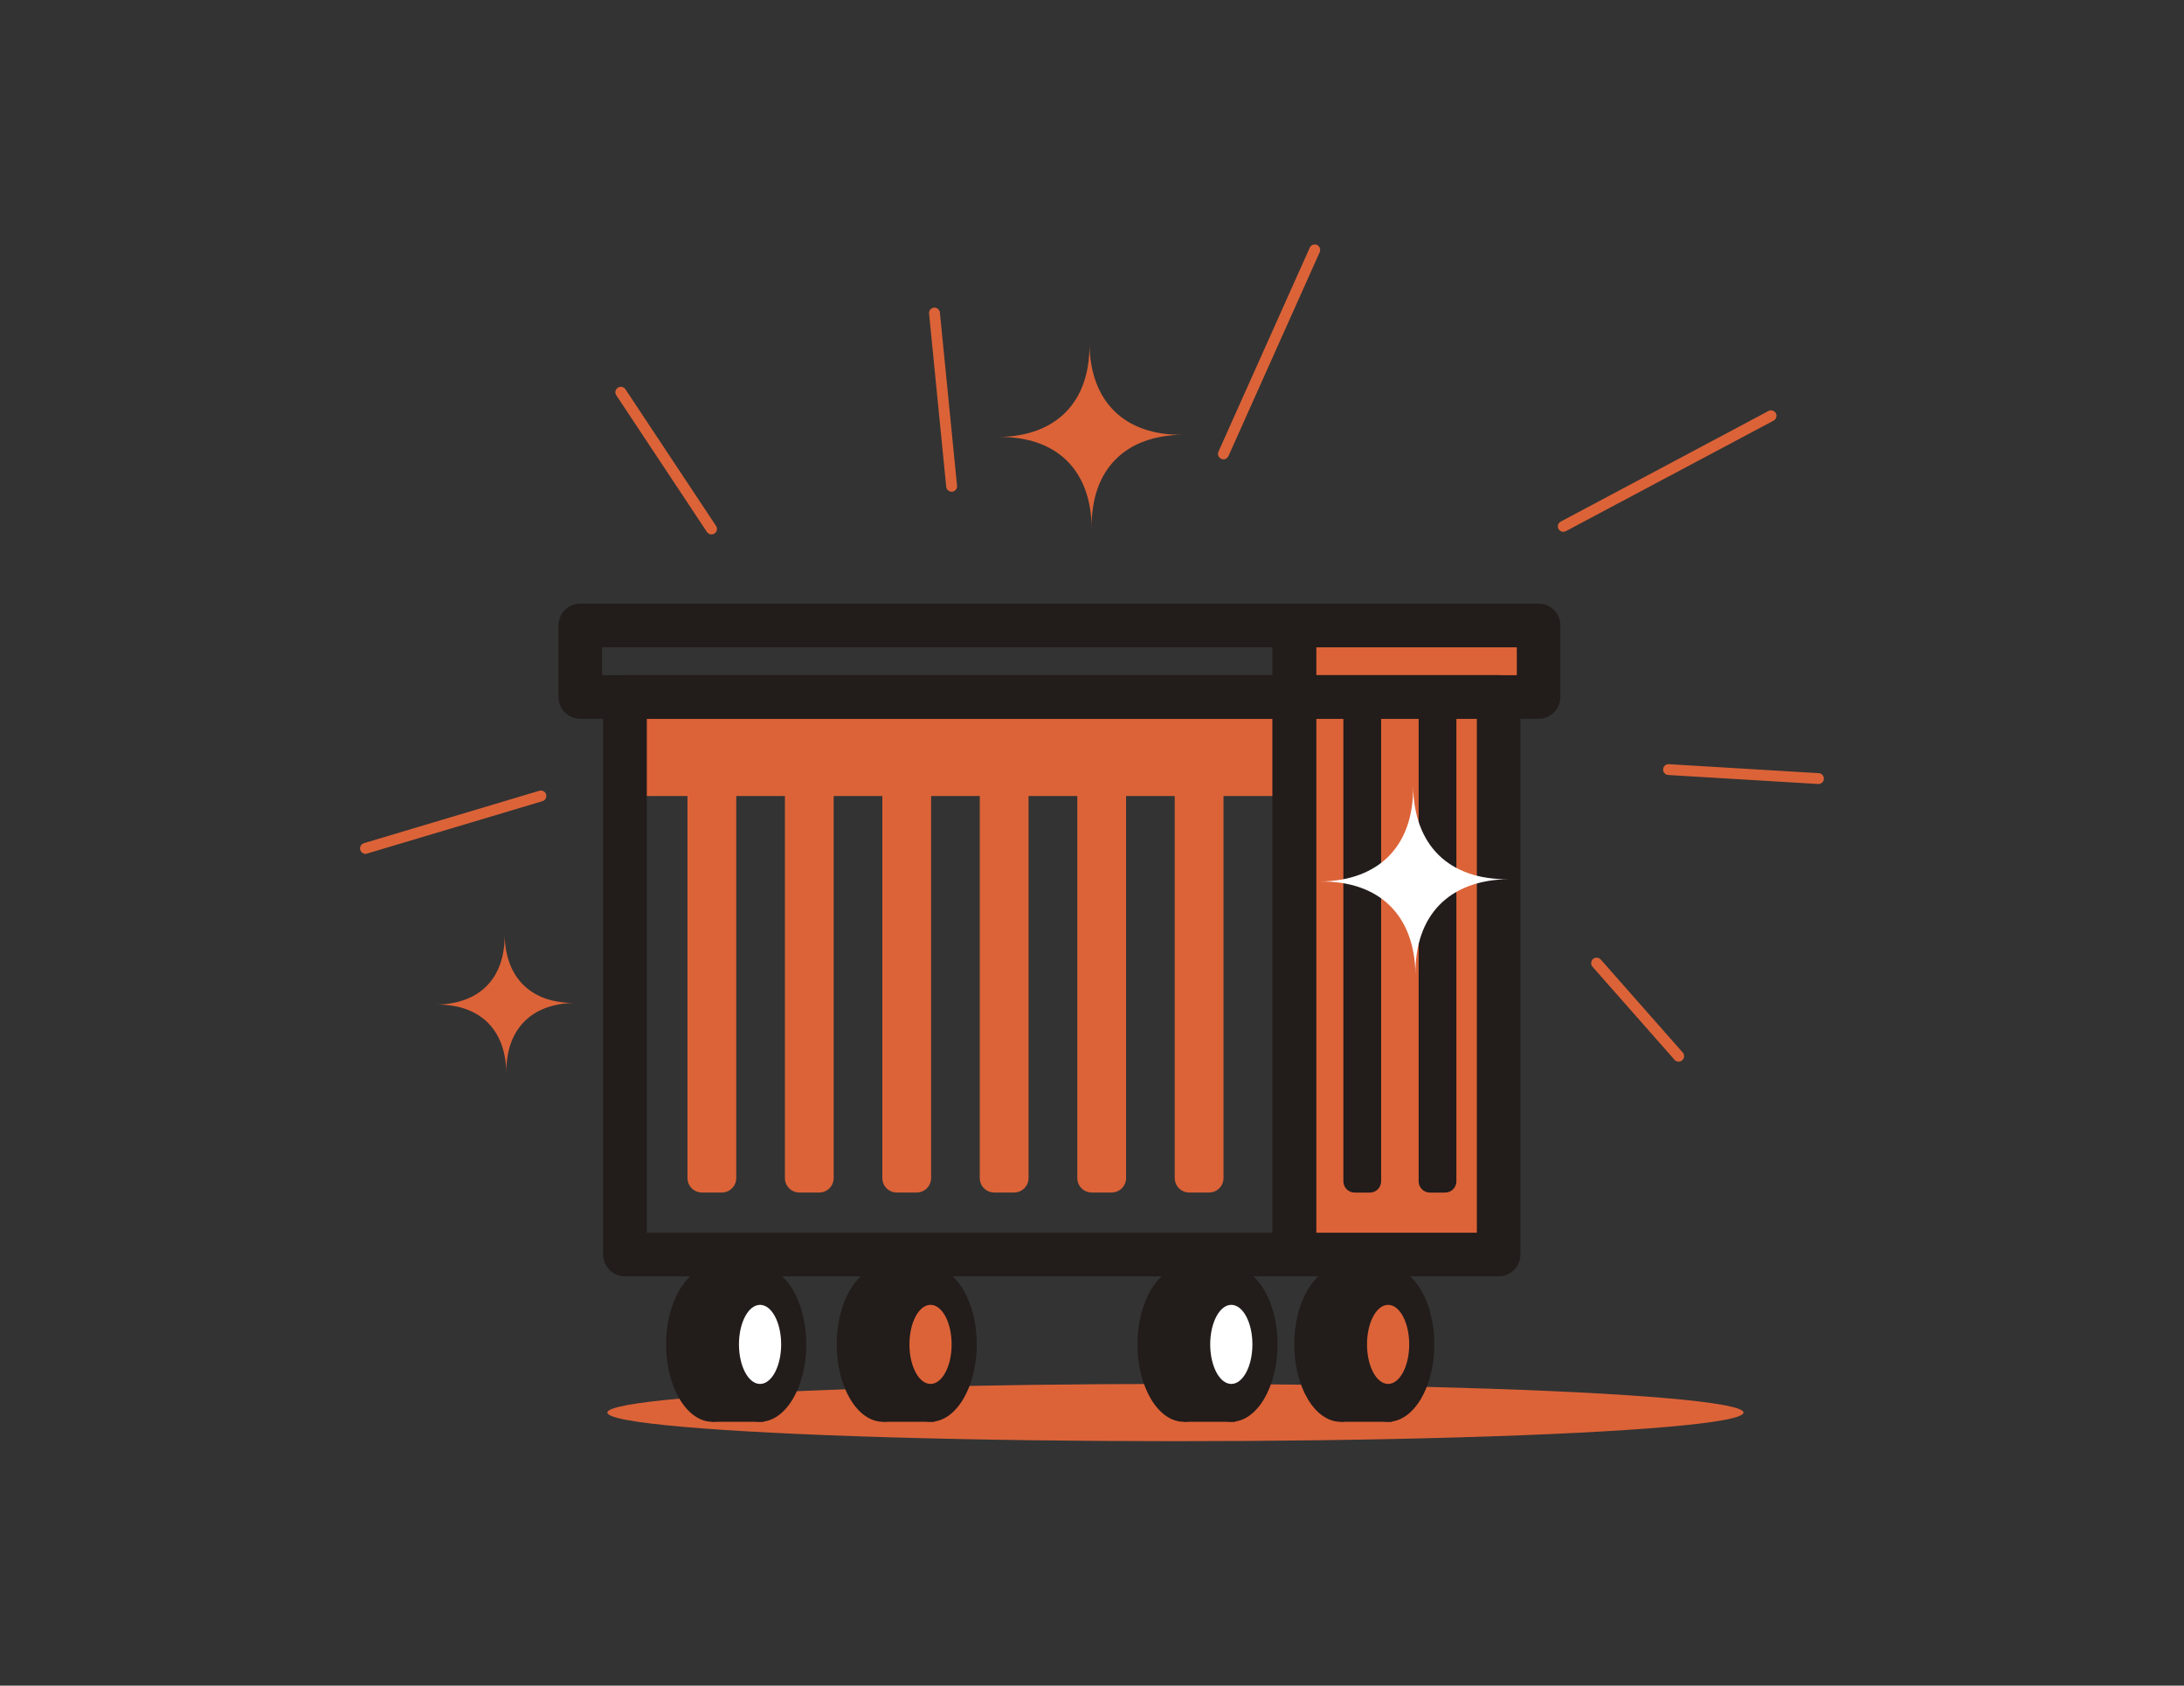 <?xml version="1.0" encoding="utf-8"?>
<!-- Generator: Adobe Illustrator 26.2.1, SVG Export Plug-In . SVG Version: 6.00 Build 0)  -->
<svg version="1.1" id="Capa_1" xmlns="http://www.w3.org/2000/svg" xmlns:xlink="http://www.w3.org/1999/xlink" x="0px" y="0px"
	 viewBox="0 0 206 159" style="enable-background:new 0 0 206 159;" xml:space="preserve">
<rect x="0" y="0" width="206" height="159" fill="#333333" stroke="none"/>
<style type="text/css">
	.st0{fill:#DC6338;}
	.st1{fill:#221C1B;}
	.st2{fill:#FFFFFF;}
</style>
<g id="Grupo_644_00000159442926976303660570000000893277121677466021_" transform="translate(-110.5 -1713.5)">
	<g id="Grupo_349_00000156563690467044096080000010121776072862752431_" transform="translate(875 2273)">
		
			<ellipse id="Elipse_80_00000001640420861087293590000016403128135587206062_" class="st0" cx="-653.63" cy="-426.26" rx="53.58" ry="2.7"/>
		
			<ellipse id="Elipse_81_00000134969528624116155690000015992527291416419205_" class="st1" cx="-652.85" cy="-432.69" rx="4.36" ry="7.3"/>
		
			<ellipse id="Elipse_82_00000118390492602017227670000004911416882135897000_" class="st1" cx="-648.36" cy="-432.69" rx="4.36" ry="7.3"/>
		
			<rect id="Rectángulo_1646_00000106148485117646180900000005163270214357743511_" x="-652.85" y="-439.99" class="st1" width="4.86" height="14.6"/>
		
			<ellipse id="Elipse_83_00000103979411210974561860000000211523176253730198_" class="st2" cx="-648.36" cy="-432.69" rx="1.99" ry="3.73"/>
		
			<ellipse id="Elipse_84_00000108298519837766601690000001002143175084819608_" class="st1" cx="-697.31" cy="-432.69" rx="4.36" ry="7.3"/>
		
			<ellipse id="Elipse_85_00000125585575715519789560000012648918405432861874_" class="st1" cx="-692.81" cy="-432.69" rx="4.36" ry="7.3"/>
		
			<rect id="Rectángulo_1647_00000127025938755331629380000009055927176585180047_" x="-697.31" y="-439.99" class="st1" width="4.86" height="14.6"/>
		
			<ellipse id="Elipse_86_00000092421300860324320830000014365802385884460430_" class="st2" cx="-692.81" cy="-432.69" rx="1.99" ry="3.73"/>
		
			<ellipse id="Elipse_87_00000051382843348068720500000004777522524119401879_" class="st1" cx="-681.22" cy="-432.69" rx="4.36" ry="7.3"/>
		
			<ellipse id="Elipse_88_00000160165246269706129720000008906306589454312073_" class="st1" cx="-676.73" cy="-432.69" rx="4.36" ry="7.3"/>
		
			<rect id="Rectángulo_1648_00000169556636220830287370000012831747578301181867_" x="-681.22" y="-439.99" class="st1" width="4.86" height="14.6"/>
		
			<ellipse id="Elipse_89_00000099627551363131861980000008175576391161221563_" class="st0" cx="-676.73" cy="-432.69" rx="1.99" ry="3.73"/>
		
			<ellipse id="Elipse_90_00000066504009734549029290000001903783462812865198_" class="st1" cx="-638.06" cy="-432.69" rx="4.36" ry="7.3"/>
		
			<ellipse id="Elipse_91_00000018930298303909401120000000204958427121863871_" class="st1" cx="-633.57" cy="-432.69" rx="4.36" ry="7.3"/>
		
			<rect id="Rectángulo_1649_00000008146617551425296780000003956605970405866685_" x="-638.06" y="-439.99" class="st1" width="4.86" height="14.6"/>
		
			<ellipse id="Elipse_92_00000067202265314522680850000013385961995865514631_" class="st0" cx="-633.57" cy="-432.69" rx="1.99" ry="3.73"/>
		
			<rect id="Rectángulo_1650_00000127734260793663725850000004287631295136223410_" x="-642.42" y="-500.49" class="st0" width="23.04" height="6.74"/>
		
			<rect id="Rectángulo_1651_00000029033280843615348320000016279004194869144489_" x="-642.42" y="-493.76" class="st0" width="19.27" height="52.6"/>
		<g id="Grupo_348_00000003811765712838073000000015187359788374393232_" transform="translate(30.484 49.475)">
			<path id="Rectángulo_1652_00000121971286106029412160000006697909694712196020_" class="st0" d="M-728.77-544.23h1.86
				c0.76,0,1.37,0.61,1.37,1.37v45c0,0.76-0.61,1.37-1.37,1.37h-1.86c-0.76,0-1.37-0.61-1.37-1.37v-45
				C-730.14-543.61-729.53-544.23-728.77-544.23z"/>
			<path id="Rectángulo_1653_00000054959179904577795830000000433255963691354544_" class="st0" d="M-719.58-544.23h1.86
				c0.76,0,1.37,0.61,1.37,1.37v45c0,0.76-0.61,1.37-1.37,1.37h-1.86c-0.76,0-1.37-0.61-1.37-1.37v-45
				C-720.95-543.61-720.34-544.23-719.58-544.23z"/>
			<path id="Rectángulo_1654_00000146485722465286090560000003862609388602034349_" class="st0" d="M-710.39-544.23h1.86
				c0.76,0,1.37,0.61,1.37,1.37v45c0,0.76-0.61,1.37-1.37,1.37h-1.86c-0.76,0-1.37-0.61-1.37-1.37v-45
				C-711.76-543.61-711.14-544.23-710.39-544.23z"/>
			<path id="Rectángulo_1655_00000086655128819261769950000011555777596770802091_" class="st0" d="M-701.2-544.23h1.86
				c0.76,0,1.37,0.61,1.37,1.37v45c0,0.76-0.61,1.37-1.37,1.37h-1.86c-0.76,0-1.37-0.61-1.37-1.37v-45
				C-702.57-543.61-701.95-544.23-701.2-544.23z"/>
			<path id="Rectángulo_1656_00000163059532962919576440000016875559405526001303_" class="st0" d="M-692-544.23h1.86
				c0.76,0,1.37,0.61,1.37,1.37v45c0,0.76-0.61,1.37-1.37,1.37H-692c-0.76,0-1.37-0.61-1.37-1.37v-45
				C-693.37-543.61-692.76-544.23-692-544.23z"/>
			<path id="Rectángulo_1657_00000117639378438252708790000017975655644923984822_" class="st0" d="M-682.81-544.23h1.86
				c0.76,0,1.37,0.61,1.37,1.37v45c0,0.76-0.61,1.37-1.37,1.37h-1.86c-0.76,0-1.37-0.61-1.37-1.37v-45
				C-684.18-543.61-683.57-544.23-682.81-544.23z"/>
			
				<rect id="Rectángulo_1658_00000179625187818900029180000004458635064356641428_" x="-735.34" y="-543.23" class="st0" width="62.43" height="9.34"/>
		</g>
		<path id="Trazado_1079_00000171685587634619921350000012415214256098064780_" class="st1" d="M-642.42-439.11h-63.13
			c-1.14,0-2.06-0.92-2.06-2.06v-52.6c0-1.13,0.92-2.05,2.06-2.05h63.13c1.13,0,2.06,0.92,2.06,2.05v52.6
			C-640.36-440.03-641.28-439.11-642.42-439.11z M-703.49-443.22h59.02v-48.49h-59.02V-443.22z"/>
		<path id="Trazado_1080_00000127742636977906843620000002453333157929705386_" class="st1" d="M-642.42-491.7h-67.35
			c-1.13,0-2.05-0.92-2.05-2.06v-6.74c0-1.13,0.92-2.06,2.05-2.06h67.35c1.14,0,2.06,0.92,2.06,2.06v6.74
			C-640.36-492.62-641.28-491.7-642.42-491.7z M-707.71-495.81h63.24v-2.63h-63.24V-495.81z"/>
		<path id="Trazado_1081_00000104696229109397068830000006258070394965765014_" class="st1" d="M-619.38-491.7h-23.04
			c-1.13,0-2.05-0.92-2.05-2.06v-6.74c0-1.13,0.92-2.06,2.05-2.06h23.04c1.14,0,2.06,0.92,2.06,2.06v6.74
			C-617.32-492.62-618.24-491.7-619.38-491.7z M-640.36-495.81h18.93v-2.63h-18.93V-495.81z"/>
		<path id="Trazado_1082_00000170966275556966469690000004625452565455384980_" class="st1" d="M-623.15-439.11h-19.27
			c-1.13,0-2.05-0.92-2.05-2.06v-52.6c0-1.13,0.92-2.05,2.05-2.05h19.27c1.13,0,2.06,0.92,2.06,2.05v52.6
			C-621.09-440.03-622.01-439.11-623.15-439.11z M-640.36-443.22h15.16v-48.49h-15.16V-443.22z"/>
		<path id="Rectángulo_1659_00000163032604366454058940000016506743031042678671_" class="st1" d="M-636.73-494.75h1.44
			c0.58,0,1.06,0.47,1.06,1.06v45.62c0,0.58-0.47,1.06-1.06,1.06h-1.44c-0.58,0-1.06-0.47-1.06-1.06v-45.62
			C-637.79-494.28-637.32-494.75-636.73-494.75z"/>
		<path id="Rectángulo_1660_00000059293584474462762800000012143727196941629105_" class="st1" d="M-629.63-494.75h1.44
			c0.58,0,1.06,0.47,1.06,1.06v45.62c0,0.58-0.47,1.06-1.06,1.06h-1.44c-0.58,0-1.06-0.47-1.06-1.06v-45.62
			C-630.68-494.28-630.21-494.75-629.63-494.75z"/>
		<path id="Trazado_1083_00000093167259837360080280000000078386731336272004_" class="st0" d="M-674.74-513.12
			c-0.26,0-0.48-0.2-0.51-0.46l-1.62-16.36c-0.02-0.28,0.2-0.53,0.48-0.54c0.27-0.02,0.5,0.18,0.54,0.44l1.62,16.36
			c0.03,0.28-0.18,0.53-0.46,0.56C-674.71-513.12-674.72-513.12-674.74-513.12z"/>
		<path id="Trazado_1084_00000026856299215406833760000016230186135511218355_" class="st0" d="M-697.39-509.09
			c-0.17,0-0.33-0.09-0.43-0.23l-8.54-12.88c-0.17-0.23-0.11-0.55,0.12-0.72c0.23-0.17,0.55-0.11,0.72,0.12
			c0.01,0.01,0.01,0.02,0.02,0.03l8.54,12.88c0.16,0.24,0.09,0.55-0.14,0.71C-697.2-509.12-697.29-509.09-697.39-509.09
			L-697.39-509.09z"/>
		<path id="Trazado_1085_00000099641313682851239630000008301459465382300852_" class="st0" d="M-730.02-478.96
			c-0.28,0-0.51-0.23-0.52-0.51c0-0.23,0.15-0.43,0.37-0.5l16.54-4.94c0.27-0.08,0.56,0.07,0.64,0.34c0.08,0.27-0.07,0.56-0.34,0.64
			l-16.54,4.94C-729.92-478.97-729.97-478.96-730.02-478.96z"/>
		<path id="Trazado_1086_00000101822225803230793000000015330673309636993938_" class="st0" d="M-617.05-509.34
			c-0.28,0-0.51-0.23-0.51-0.51c0-0.19,0.1-0.36,0.27-0.45l19.59-10.43c0.25-0.14,0.56-0.04,0.7,0.21c0.14,0.25,0.04,0.56-0.21,0.7
			c0,0,0,0-0.01,0l-19.6,10.43C-616.89-509.36-616.97-509.34-617.05-509.34z"/>
		<path id="Trazado_1087_00000049905359452806105860000003329504574702936705_" class="st0" d="M-592.97-485.55H-593l-14.17-0.85
			c-0.28-0.03-0.49-0.28-0.46-0.56c0.03-0.27,0.25-0.47,0.52-0.46l14.17,0.85c0.28,0.02,0.49,0.27,0.47,0.55
			C-592.48-485.76-592.7-485.56-592.97-485.55L-592.97-485.55z"/>
		<path id="Trazado_1088_00000039843264828371140090000011638032402495439253_" class="st0" d="M-606.16-459.36
			c-0.15,0-0.29-0.06-0.39-0.17l-7.73-8.77c-0.19-0.21-0.18-0.53,0.02-0.73c0.21-0.19,0.53-0.18,0.73,0.02
			c0.01,0.01,0.01,0.02,0.02,0.02l7.73,8.77c0.19,0.21,0.17,0.54-0.05,0.72C-605.91-459.41-606.03-459.36-606.16-459.36z"/>
		<path id="Trazado_1089_00000013176701144188612610000017735090568224038326_" class="st0" d="M-649.1-516.17
			c-0.07,0-0.14-0.02-0.21-0.05c-0.26-0.12-0.38-0.42-0.26-0.68c0,0,0,0,0,0l8.61-19.24c0.12-0.26,0.42-0.37,0.68-0.26
			c0.26,0.12,0.37,0.42,0.26,0.68l-8.61,19.24C-648.72-516.29-648.9-516.17-649.1-516.17z"/>
	</g>
	<path class="st0" d="M213.26,1745.93c0.07,5.47-3.11,8.73-8.58,8.79c5.47-0.07,8.73,3.1,8.79,8.58c-0.07-5.47,3.11-8.73,8.58-8.79
		C216.59,1754.58,213.33,1751.41,213.26,1745.93z"/>
	<path class="st0" d="M158.1,1801.63c0.05,4.13-2.34,6.58-6.47,6.63c4.13-0.05,6.58,2.34,6.63,6.47c-0.05-4.13,2.34-6.58,6.47-6.63
		C160.61,1808.15,158.15,1805.75,158.1,1801.63z"/>
	<path class="st2" d="M243.79,1787.65c0.07,5.6-3.18,8.93-8.78,9c5.6-0.07,8.93,3.18,9,8.78c-0.07-5.6,3.18-8.93,8.78-9
		C247.19,1796.5,243.86,1793.25,243.79,1787.65z"/>
</g>
</svg>
